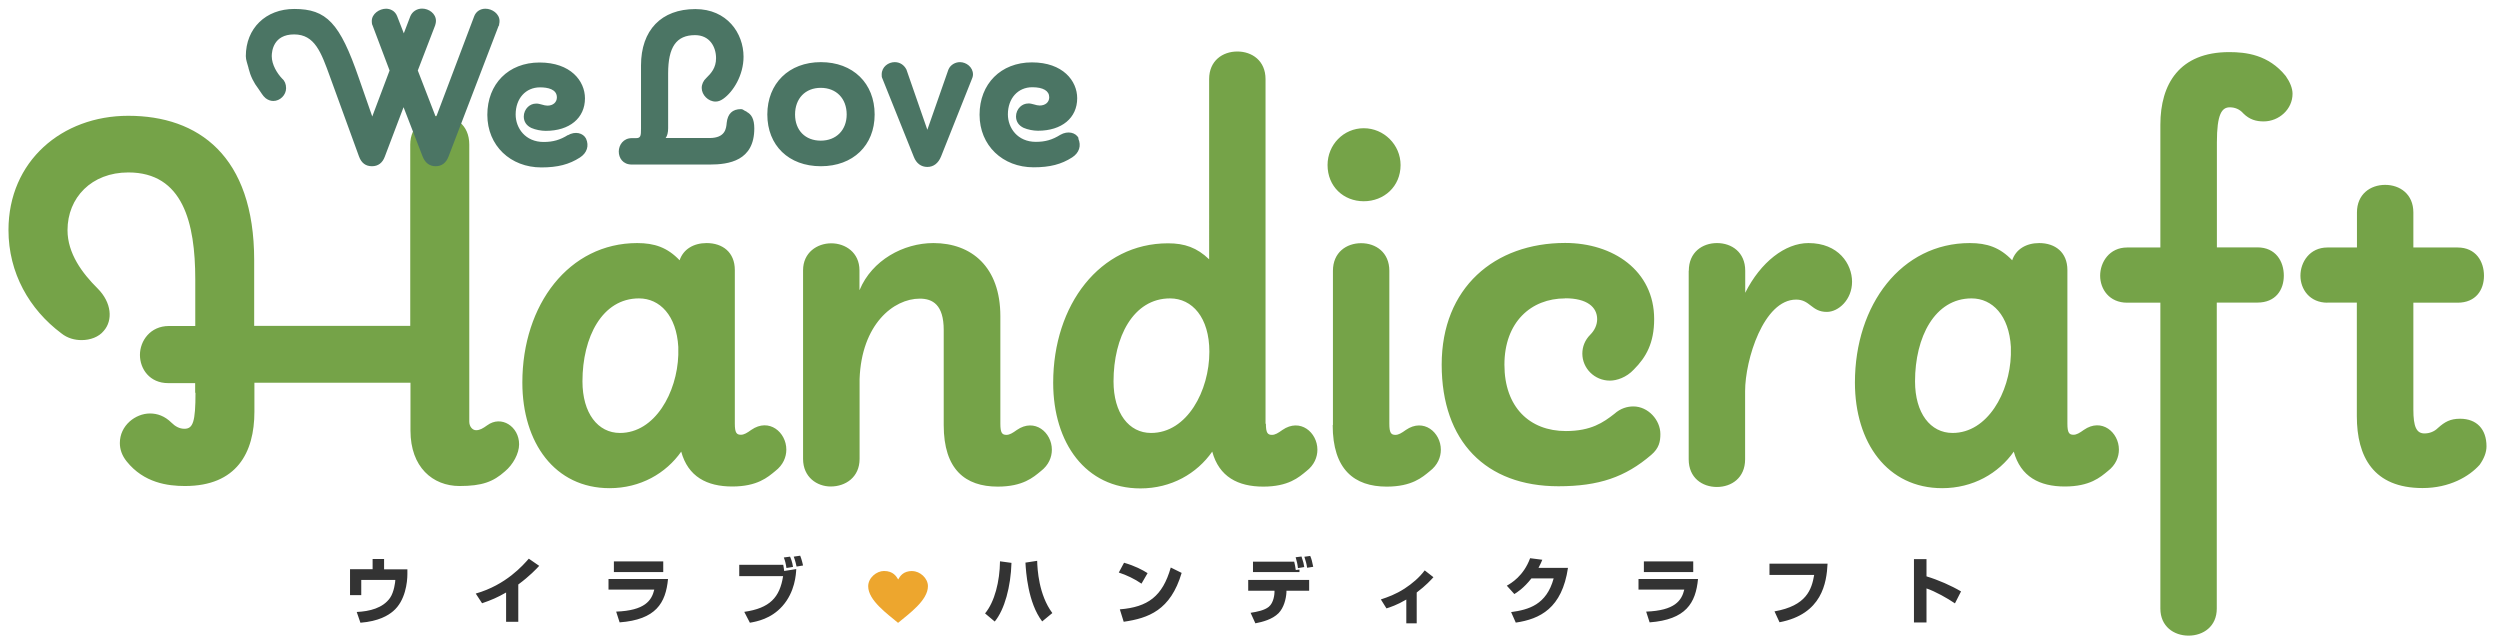 <?xml version="1.0" encoding="UTF-8"?>
<svg xmlns="http://www.w3.org/2000/svg" version="1.1" viewBox="0 0 209.2 53.76">
  <defs>
    <style>
      .cls-1 {
        fill: #eda62e;
      }

      .cls-2 {
        fill: #333;
      }

      .cls-3 {
        fill: #75a348;
      }

      .cls-4 {
        fill: #4b7564;
      }
    </style>
  </defs>
  <!-- Generator: Adobe Illustrator 28.6.0, SVG Export Plug-In . SVG Version: 1.2.0 Build 709)  -->
  <g>
    <g id="_レイヤー_1" data-name="レイヤー_1">
      <path class="cls-3" d="M16.33,32.88v-.82h-2.26c-1.54,0-2.36-1.18-2.36-2.36s.87-2.42,2.42-2.42h2.21v-3.91c0-4.73-1.03-8.94-5.6-8.94-3.08,0-5.09,2.11-5.09,4.83,0,1.95,1.23,3.6,2.52,4.88,1.18,1.18,1.29,2.67.51,3.55-.41.51-1.13.77-1.85.77-.57,0-1.18-.15-1.7-.57-2.67-2-4.42-5.04-4.42-8.64,0-5.76,4.47-9.56,10.02-9.56,5.86,0,10.54,3.34,10.54,12.08v5.5h13.06v-15.17c0-1.59,1.23-2.42,2.52-2.42,1.18,0,2.42.72,2.42,2.42v23.18c0,.41.26.72.57.72s.57-.15.93-.41c1.18-.87,2.67.1,2.67,1.59,0,.77-.51,1.7-1.18,2.26-.98.87-1.9,1.23-3.8,1.23-2.26,0-4.11-1.59-4.11-4.63v-4.01h-13.06v2.42c0,3.44-1.49,6.22-5.81,6.22-1.44,0-3.44-.26-4.88-2.06-.41-.51-.57-1.03-.57-1.54,0-.72.31-1.34.82-1.8.46-.41,1.08-.67,1.7-.67s1.23.21,1.8.77c.31.31.67.51,1.08.51.72,0,.93-.57.93-3.03ZM57.02,37.77c-1.29,1.85-3.44,3.08-6.01,3.08-4.58,0-7.3-3.8-7.3-8.84,0-6.53,3.91-11.67,9.61-11.67,1.44,0,2.52.36,3.55,1.44.31-.93,1.18-1.44,2.26-1.44,1.34,0,2.36.77,2.36,2.26v12.85c0,.77.15.93.51.93.26,0,.51-.15.87-.41,1.49-1.03,2.93.21,2.93,1.65,0,.62-.26,1.29-.93,1.8-.62.51-1.49,1.29-3.6,1.29s-3.7-.82-4.27-2.93ZM48.74,31.91c0,2.67,1.29,4.32,3.14,4.32,2.93,0,4.78-3.39,4.88-6.53v-.67c-.15-2.62-1.54-4.06-3.29-4.06-3.08,0-4.73,3.24-4.73,6.94ZM71.94,24.25c1.03-2.47,3.65-3.91,6.17-3.91,3.19,0,5.6,2,5.6,6.12v9c0,.77.15.93.51.93.26,0,.51-.15.87-.41,1.49-1.03,2.93.21,2.93,1.65,0,.62-.26,1.29-.93,1.8-.62.51-1.49,1.29-3.6,1.29-2.72,0-4.52-1.44-4.52-5.14v-7.97c0-2.11-.93-2.62-2-2.62-2.21,0-4.88,2.16-5.04,6.73v6.68c0,1.54-1.18,2.31-2.42,2.31-1.13,0-2.31-.77-2.31-2.31v-15.78c0-1.49,1.18-2.26,2.36-2.26s2.36.77,2.36,2.26v1.65ZM105.93,35.46c0,.77.15.93.51.93.26,0,.51-.15.87-.41,1.49-1.03,2.93.21,2.93,1.65,0,.62-.26,1.29-.93,1.8-.62.51-1.49,1.29-3.6,1.29s-3.7-.82-4.27-2.93c-1.29,1.85-3.44,3.08-6.01,3.08-4.58,0-7.3-3.8-7.3-8.84,0-6.53,3.91-11.67,9.61-11.67,1.39,0,2.42.36,3.44,1.34V6.62c0-1.54,1.13-2.31,2.36-2.31s2.36.77,2.36,2.31v28.84ZM93.18,31.91c0,2.67,1.29,4.32,3.14,4.32,3.03,0,4.88-3.55,4.88-6.79,0-2.88-1.44-4.47-3.29-4.47-3.08,0-4.73,3.24-4.73,6.94ZM117.2,13.81c0,1.8-1.39,3.03-3.08,3.03s-3.03-1.23-3.03-3.03c0-1.7,1.34-3.08,3.03-3.08s3.08,1.39,3.08,3.08ZM111.54,35.56v-12.9c0-1.54,1.13-2.31,2.36-2.31s2.36.77,2.36,2.31v12.8c0,.77.15.93.51.93.26,0,.51-.15.87-.41,1.49-1.03,2.93.21,2.93,1.65,0,.62-.26,1.29-.93,1.8-.62.51-1.49,1.29-3.6,1.29-2.72,0-4.52-1.44-4.52-5.14ZM130.98,24.97c-2.88,0-5.09,2-5.09,5.55s2.11,5.55,5.14,5.55c2.11,0,3.14-.72,4.06-1.44.51-.46,1.08-.62,1.59-.62,1.23,0,2.26,1.13,2.26,2.31,0,.62-.1,1.18-.77,1.75-2.16,1.85-4.37,2.62-7.76,2.62-6.07,0-9.77-3.75-9.77-10.18s4.42-10.18,10.33-10.18c4.01,0,7.45,2.31,7.45,6.37,0,2-.67,3.19-1.7,4.22-.62.67-1.44.93-2,.93-1.29,0-2.31-1.03-2.31-2.26,0-.57.21-1.13.67-1.59.36-.36.57-.82.57-1.29,0-1.03-.87-1.75-2.67-1.75ZM141.32,22.65c0-1.54,1.13-2.31,2.36-2.31s2.36.77,2.36,2.31v1.85c1.29-2.57,3.34-4.16,5.29-4.16,2.52,0,3.65,1.75,3.65,3.24s-1.13,2.52-2.11,2.52c-1.29,0-1.39-1.03-2.57-1.03-2.72,0-4.27,5.04-4.27,7.66v5.71c0,1.54-1.13,2.31-2.36,2.31s-2.36-.77-2.36-2.31v-15.78ZM168.53,37.77c-1.29,1.85-3.44,3.08-6.01,3.08-4.58,0-7.3-3.8-7.3-8.84,0-6.53,3.91-11.67,9.61-11.67,1.44,0,2.52.36,3.55,1.44.31-.93,1.18-1.44,2.26-1.44,1.34,0,2.36.77,2.36,2.26v12.85c0,.77.15.93.51.93.26,0,.51-.15.87-.41,1.49-1.03,2.93.21,2.93,1.65,0,.62-.26,1.29-.93,1.8-.62.51-1.49,1.29-3.6,1.29s-3.7-.82-4.27-2.93ZM160.25,31.91c0,2.67,1.29,4.32,3.14,4.32,2.93,0,4.78-3.39,4.88-6.53v-.67c-.15-2.62-1.54-4.06-3.29-4.06-3.08,0-4.73,3.24-4.73,6.94ZM185.5,25.33v25.6c0,1.49-1.13,2.26-2.36,2.26s-2.36-.77-2.36-2.26v-25.6h-2.78c-1.49,0-2.26-1.13-2.26-2.26s.77-2.36,2.26-2.36h2.78v-10.28c0-3.39,1.59-6.07,5.76-6.07,1.39,0,3.29.21,4.73,2,.36.51.57,1.03.57,1.49,0,1.29-1.13,2.31-2.42,2.31-.62,0-1.18-.15-1.7-.67-.31-.36-.72-.51-1.13-.51-.67,0-1.08.57-1.08,2.93v8.79h3.39c1.54,0,2.21,1.18,2.21,2.36s-.67,2.26-2.21,2.26h-3.39ZM194.76,25.33c-1.49,0-2.26-1.13-2.26-2.26s.77-2.36,2.26-2.36h2.47v-2.93c0-1.54,1.13-2.31,2.36-2.31s2.36.77,2.36,2.31v2.93h3.7c1.54,0,2.21,1.18,2.21,2.36s-.67,2.26-2.21,2.26h-3.7v8.94c0,1.44.26,2,.93,2,.41,0,.82-.15,1.13-.46.57-.51,1.03-.77,1.85-.77,1.39,0,2.21.87,2.21,2.31,0,.51-.21,1.03-.57,1.54-.87.98-2.52,1.95-4.78,1.95-4.11,0-5.5-2.62-5.5-6.01v-9.51h-2.47Z"/>
      <path class="cls-2" d="M32.14,46.79v.85h1.95v.4c0,.66-.16,2.24-1.2,3.11-.4.34-1.19.84-2.73.96l-.31-.9c1.07-.05,2.19-.32,2.79-1.18.34-.49.44-1.35.44-1.5h-2.85v1.27h-.94v-2.17h1.89v-.85h.97ZM43.37,52.03h-1.02v-2.45c-.71.41-1.25.64-2.01.9l-.53-.81c2.55-.73,3.96-2.38,4.44-2.92l.87.6c-.23.25-.79.85-1.75,1.56v3.14ZM55.9,48.45c-.19,2.02-1.02,3.4-4.05,3.63l-.29-.9c2.4-.09,2.97-.92,3.19-1.84h-3.83v-.89h4.98ZM55.5,46.98v.89h-4.13v-.89h4.13ZM65.54,47.26c.04.2.05.29.08.52l1.01-.16c-.02.43-.1,1.91-1.16,3.1-.95,1.07-2.15,1.29-2.72,1.39l-.47-.91c2.15-.31,2.97-1.21,3.25-2.99h-3.67v-.95h3.67ZM65.81,47.53c-.06-.4-.12-.62-.22-.88l.52-.07c.04.08.19.43.25.86l-.55.09ZM66.66,47.42c-.04-.18-.12-.53-.24-.84l.54-.08c.13.32.22.73.24.82l-.54.09ZM82.43,51.33c.81-.98,1.23-2.69,1.25-4.36l.96.13c-.06,1.99-.57,3.9-1.4,4.91l-.81-.68ZM86.79,46.93c.02.71.13,2.84,1.27,4.37l-.85.7c-1.2-1.57-1.36-4.18-1.4-4.92l.98-.15ZM95.52,48.84c-.56-.39-1.25-.72-1.9-.93l.44-.82c.9.26,1.53.59,1.97.87l-.51.88ZM93.71,50.99c2.34-.19,3.57-1.08,4.26-3.5l.91.45c-.93,3.14-2.79,3.79-4.85,4.09l-.32-1.03ZM109.55,48.53v.9h-1.9v.13c-.03.56-.22,1.3-.66,1.75-.53.53-1.34.73-1.94.85l-.4-.88c.57-.09,1.16-.21,1.52-.5.43-.35.48-1.09.48-1.22v-.13s-2.2,0-2.2,0v-.9h5.1ZM108.3,47.01c.04.14.1.45.13.69l.31-.04v.21h-3.89v-.87h3.45ZM108.61,47.53c-.04-.37-.08-.49-.19-.9l.49-.06c.15.43.2.66.23.88l-.52.09ZM109.38,47.51c-.04-.31-.13-.62-.23-.92l.49-.07c.13.31.15.44.25.91l-.51.08ZM118.57,52.16h-.89v-1.99c-.78.46-1.35.64-1.66.74l-.47-.75c.6-.2,1.23-.42,1.99-.91.64-.42,1.22-.91,1.68-1.52l.73.57c-.19.21-.63.7-1.4,1.28v2.58ZM131.21,47.51c-.5,3.4-2.35,4.29-4.37,4.59l-.39-.88c1.47-.2,2.96-.61,3.56-2.82h-1.86c-.66.84-1.22,1.18-1.43,1.31l-.63-.7c.35-.2,1.4-.8,1.95-2.3l1.02.13c-.08.19-.14.35-.32.68h2.47ZM142.09,48.45c-.19,2.02-1.02,3.4-4.05,3.63l-.29-.9c2.4-.09,2.97-.92,3.19-1.84h-3.83v-.89h4.98ZM141.69,46.98v.89h-4.13v-.89h4.13ZM152.93,47.17c-.08,1.59-.45,4.22-4.02,4.9l-.42-.91c2.68-.47,3.11-1.83,3.32-3.05h-3.74v-.94h4.87ZM161.21,46.8v1.43c.99.3,2.08.78,2.89,1.26l-.51,1c-.63-.43-1.64-1-2.38-1.25v2.85h-1.05v-5.3h1.05Z"/>
      <path class="cls-4" d="M41.73,2.15l-4.2,10.96c-.2.52-.57.8-1.07.8s-.87-.26-1.09-.8l-1.6-4.14-1.57,4.14c-.19.52-.56.8-1.07.8-.53,0-.89-.27-1.09-.82l-2.42-6.65c-.75-2.07-1.28-3.56-3.01-3.56s-1.87,1.4-1.87,1.82c0,.71.45,1.44.87,1.88.22.19.33.46.33.8,0,.57-.5,1.07-1.07,1.07-.23,0-.44-.08-.64-.23-.25-.2-.39-.5-.58-.75,0-.01-.02-.02-.02-.03-.4-.52-.67-1.07-.83-1.71,0-.02,0-.04-.01-.06-.08-.33-.22-.64-.22-.97,0-2.33,1.67-3.95,4.05-3.95,2.71,0,3.82,1.18,5.4,5.76l1.13,3.24,1.45-3.85-1.42-3.76c-.07-.1-.07-.33-.07-.38,0-.6.63-1.03,1.2-1.03.32,0,.74.16.92.62l.56,1.44.55-1.44c.17-.39.55-.63.98-.63.56,0,1.16.41,1.16,1.03,0,.16-.06.34-.07.38l-1.45,3.77,1.52,3.93,3.2-8.47c.15-.39.5-.63.94-.63.56,0,1.18.42,1.18,1.03,0,.09-.01.18-.03.25,0,.04-.01.08-.01.1v.04ZM47.54,11.29c-.67.42-1.26.59-2.05.59-1.53,0-2.34-1.16-2.34-2.3,0-1.34.84-2.27,2.04-2.27.64,0,1.41.15,1.41.84,0,.41-.32.69-.79.69-.14,0-.31-.04-.47-.09-.18-.05-.33-.09-.49-.08-.25,0-.49.1-.68.28-.21.2-.34.5-.34.8,0,.43.22.76.64.96.35.15.81.24,1.2.24,1.99,0,3.28-1.07,3.28-2.72,0-1.45-1.19-3-3.8-3s-4.37,1.8-4.37,4.38,1.94,4.4,4.52,4.4c1.37,0,2.33-.25,3.23-.83.59-.38.78-.98.51-1.58-.24-.47-.9-.65-1.53-.28ZM62.48,9.34s-.07-.04-.11-.05c-.13-.05-.2-.16-.36-.16-.72,0-1.12.39-1.2,1.15-.04.45-.1,1.27-1.44,1.27h-3.67c.14-.18.21-.46.21-.82v-4.59c0-2.21.69-3.2,2.25-3.2,1.22,0,1.76.97,1.76,1.93,0,.81-.41,1.26-.82,1.66-.24.22-.38.52-.38.83,0,.59.55,1.14,1.16,1.14.21,0,.41-.07.64-.23.84-.59,1.7-1.98,1.7-3.52,0-1.98-1.39-3.99-4.03-3.99-2.85,0-4.55,1.76-4.55,4.72v5.28c0,.59-.02.8-.41.8h-.36c-.71,0-1.09.58-1.09,1.12s.34,1.09,1.09,1.09h6.52c1.6,0,3.73-.31,3.73-3.02,0-.81-.25-1.19-.64-1.39ZM73.19,9.58c0,2.59-1.81,4.33-4.5,4.33s-4.48-1.74-4.48-4.33,1.8-4.38,4.48-4.38,4.5,1.76,4.5,4.38ZM70.85,9.58c0-1.34-.87-2.23-2.17-2.23s-2.15.9-2.15,2.23.86,2.19,2.15,2.19,2.17-.88,2.17-2.19ZM80.32,5.2c-.34,0-.78.19-.96.63l-1.76,5.03-1.75-5.04c-.2-.39-.55-.62-.98-.62-.53,0-1.09.39-1.09,1.03,0,.15,0,.22.05.32l2.64,6.58c.21.54.61.84,1.13.84s.92-.31,1.15-.88l2.55-6.41c.06-.13.12-.29.12-.45,0-.62-.57-1.03-1.09-1.03ZM90.26,11.56c-.24-.47-.9-.64-1.53-.28-.67.42-1.26.59-2.05.59-1.53,0-2.34-1.16-2.34-2.3,0-1.34.84-2.27,2.04-2.27.91,0,1.42.3,1.42.84,0,.41-.32.69-.8.69-.14,0-.31-.04-.47-.09-.18-.05-.33-.09-.49-.08-.25,0-.49.1-.68.28-.21.2-.34.5-.34.8,0,.43.22.76.64.96.35.15.81.24,1.2.24,1.99,0,3.28-1.07,3.28-2.72,0-1.45-1.19-3-3.79-3s-4.38,1.8-4.38,4.38,1.94,4.4,4.52,4.4c1.37,0,2.33-.25,3.23-.83.59-.38.78-.98.51-1.58Z"/>
      <path class="cls-1" d="M76.34,47.79c.64,0,1.31.59,1.31,1.26,0,1.19-1.6,2.32-2.5,3.07-.88-.74-2.5-1.88-2.5-3.06,0-.72.71-1.28,1.32-1.28.78,0,1.04.46,1.19.71.15-.26.4-.71,1.19-.71Z"/>
    </g>
  </g>
</svg>